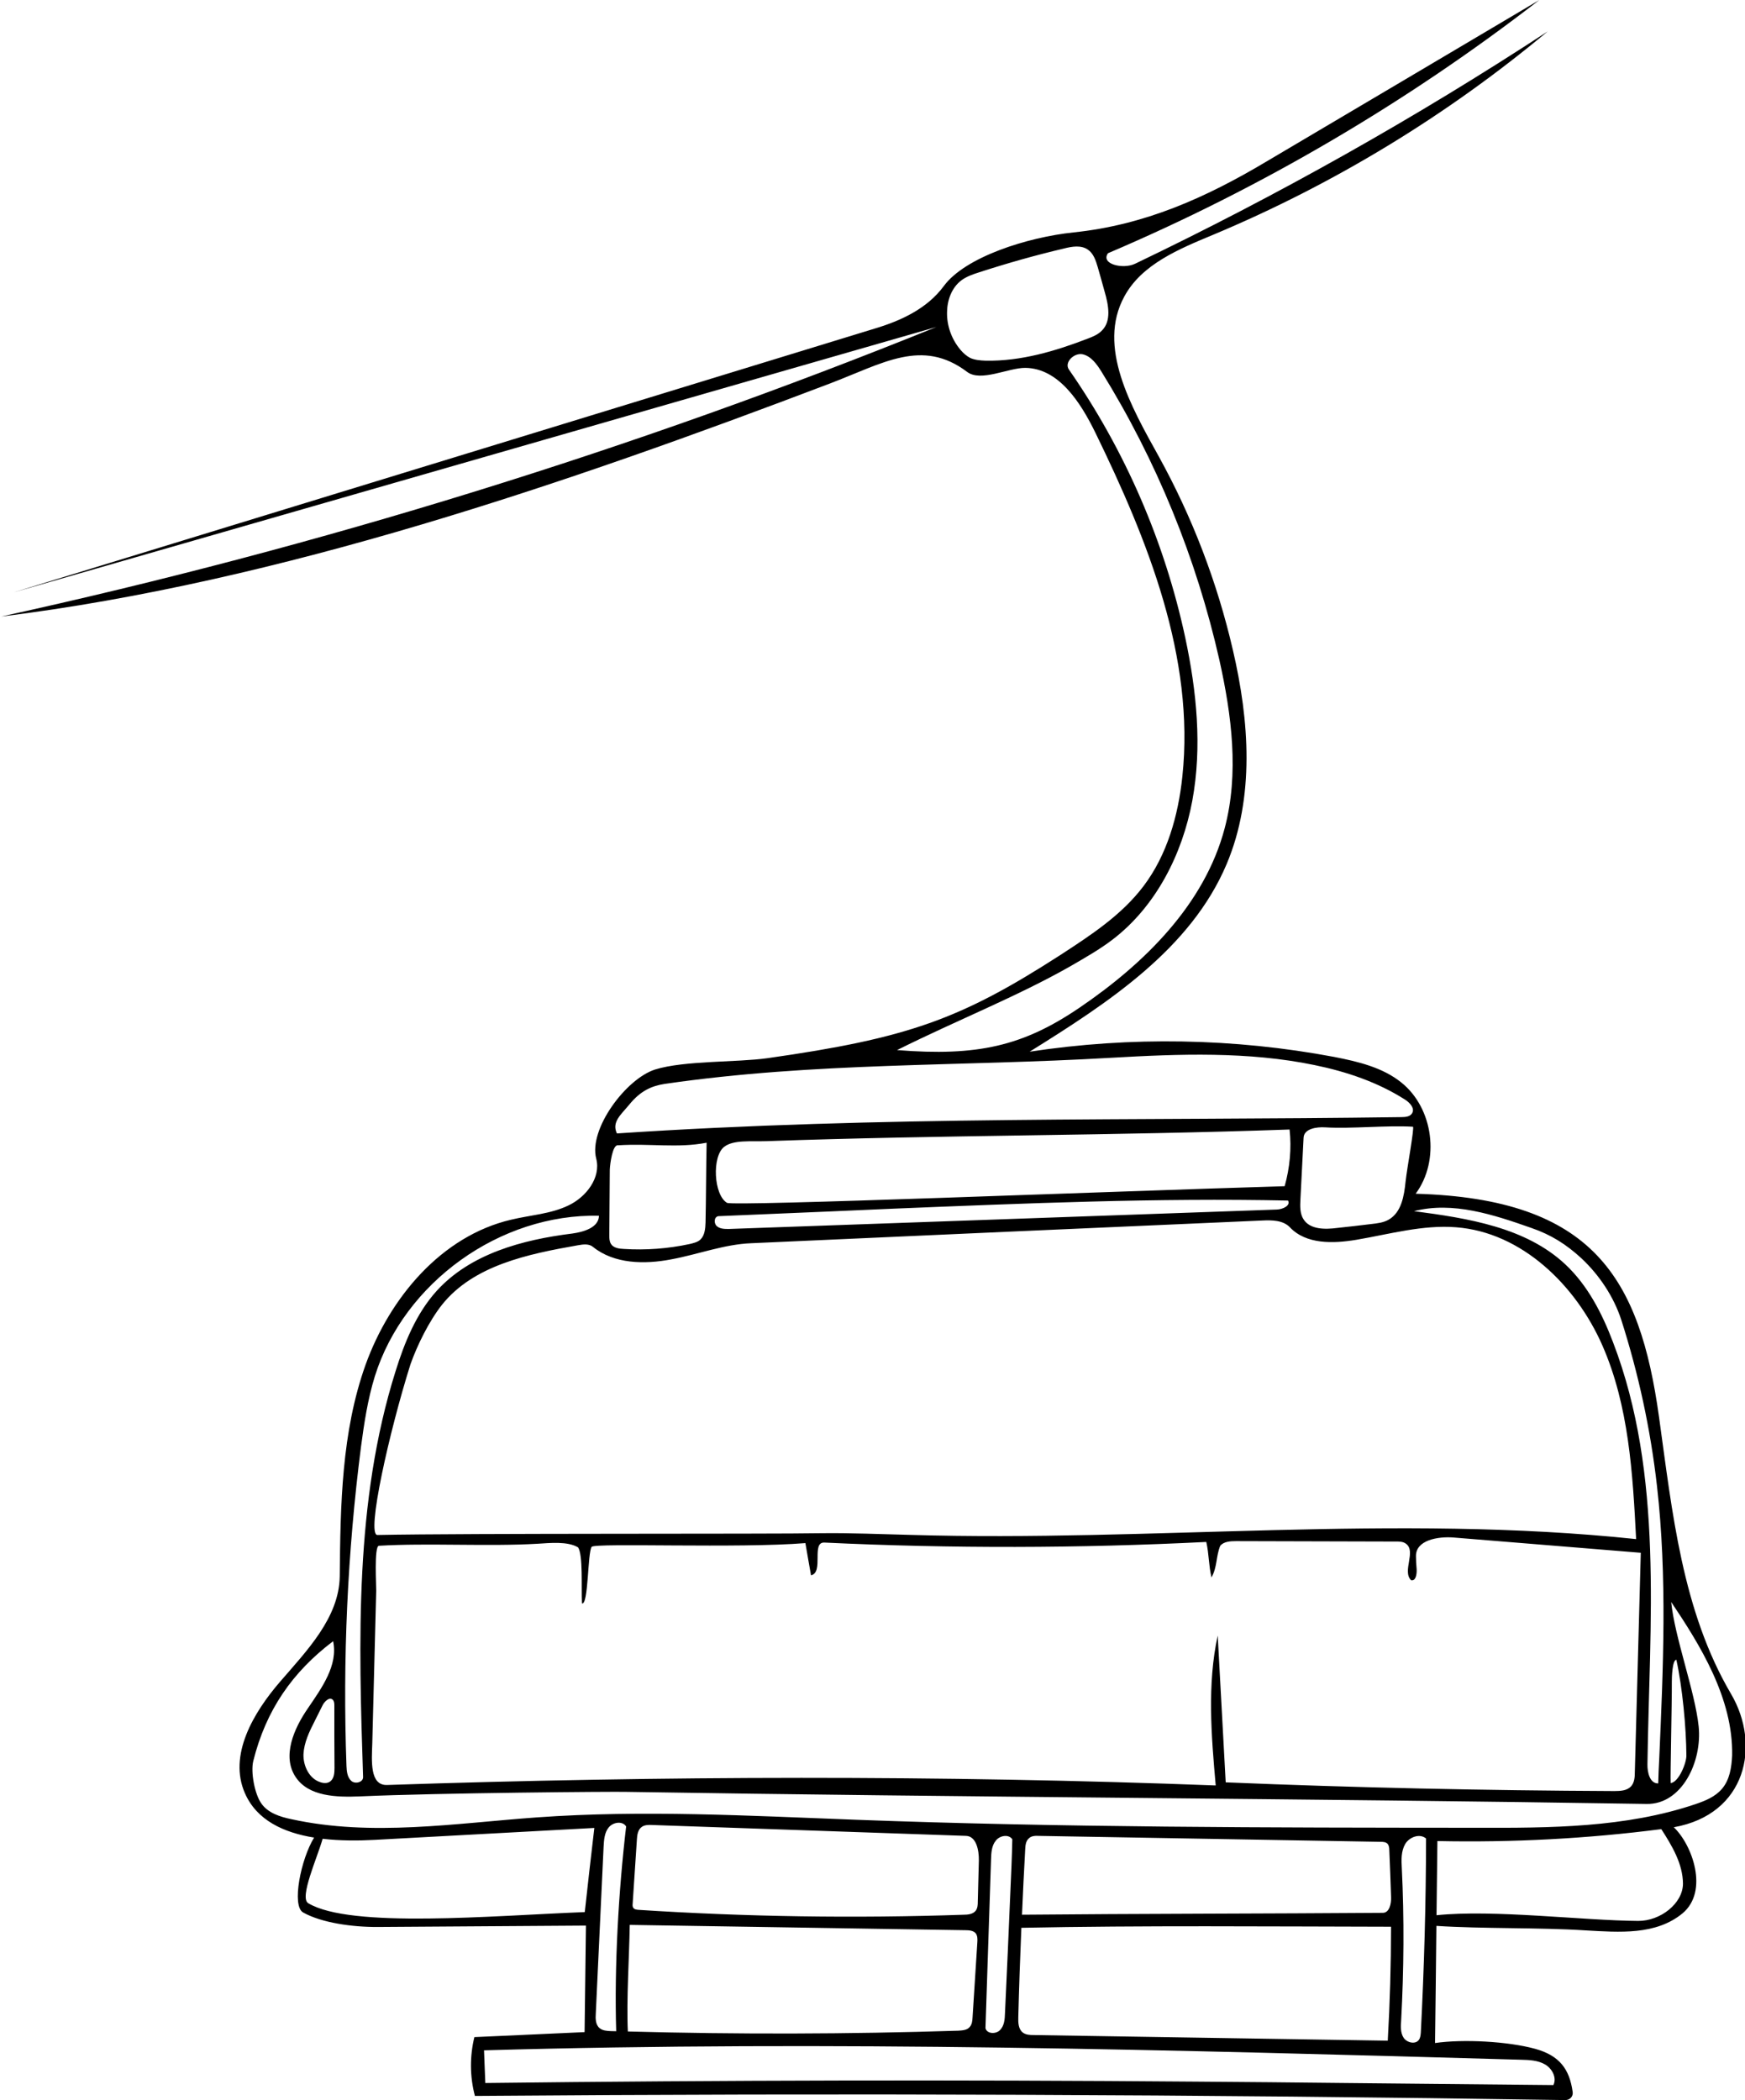 <?xml version="1.0" encoding="UTF-8" standalone="no"?>
<!DOCTYPE svg PUBLIC "-//W3C//DTD SVG 1.1//EN" "http://www.w3.org/Graphics/SVG/1.1/DTD/svg11.dtd">
<svg width="100%" height="100%" viewBox="0 0 275 331" version="1.1" xmlns="http://www.w3.org/2000/svg" xmlns:xlink="http://www.w3.org/1999/xlink" xml:space="preserve" xmlns:serif="http://www.serif.com/" style="fill-rule:evenodd;clip-rule:evenodd;stroke-linejoin:round;stroke-miterlimit:2;">
    <g transform="matrix(1,0,0,1,-402.587,-374.568)">
        <g transform="matrix(1.192,0,0,1.192,-99.999,339.271)">
            <path d="M640.966,216.945C638.421,198.704 632.378,188.117 608.796,187.455C612.054,183.058 611.152,176.148 606.898,172.746C604.41,170.743 601.177,169.984 598.035,169.367C584.8,166.878 571.117,166.639 557.761,168.673C568.125,162.218 579.058,155.1 583.806,143.867C587.531,135.033 586.812,124.897 584.627,115.548C582.56,106.6 579.255,97.977 574.832,89.964C571.168,83.36 566.656,75.464 570.277,68.818C572.585,64.542 577.533,62.526 582.013,60.658C597.992,53.97 612.947,44.871 626.252,33.763C608.773,45.211 590.539,55.454 571.695,64.489C570.113,65.246 567.113,64.543 568.113,63.098C588.459,54.429 607.668,43.143 625.134,29.622C613.134,36.746 601.103,43.843 589.074,50.967C580.978,55.795 572.939,59.367 563.585,60.34C557.423,60.981 549.225,63.613 546.42,67.425C544.233,70.397 540.797,72.009 537.262,73.064C499.331,84.686 461.401,96.307 423.472,107.926C464.137,96.232 504.775,84.54 545.441,72.846C505.405,89.059 463.996,101.88 421.79,111.134C458.607,106.579 496.627,93.522 531.321,80.335C538.393,77.644 543.547,74.299 549.499,78.789C551.308,80.156 554.949,78.237 557.195,78.254C561.632,78.315 564.509,82.85 566.46,86.843C573.398,101.091 579.619,116.555 577.951,132.292C577.406,137.452 575.935,142.674 572.793,146.81C569.904,150.63 565.798,153.301 561.779,155.917C548.606,164.403 541.636,166.897 523.097,169.532C519.075,170.104 512.093,169.828 508.238,171.031C504.387,172.262 499.431,178.909 500.46,182.823C501.106,185.324 499.134,187.898 496.778,189.007C494.423,190.143 491.744,190.274 489.184,190.893C480.007,193.048 473.168,201.18 469.963,210.071C466.785,218.961 466.64,228.611 466.549,238.061C466.463,243.506 462.225,247.85 458.676,251.961C455.1,256.1 451.818,261.708 454.006,266.706C455.573,270.312 459.146,271.94 463.16,272.591C461.415,275.41 460.155,281.625 461.71,282.493C464.164,283.865 468.221,284.428 471.563,284.41C480.751,284.359 489.912,284.278 499.099,284.227C499.039,288.922 498.981,293.619 498.92,298.312C494.054,298.543 489.215,298.744 484.349,298.972C483.729,301.51 483.745,304.217 484.42,306.75C532.478,306.364 580.537,306.547 628.574,307.297C629.177,307.305 629.638,306.826 629.554,306.23C629.136,303.187 627.804,301.409 624.593,300.52C620.986,299.531 615.072,299.215 611.359,299.755C611.429,294.592 611.48,289.429 611.537,284.266C617.605,284.664 625.173,284.466 631.197,284.856C635.779,285.118 640.556,285.507 644.08,282.606C647.58,279.679 645.373,273.541 642.921,271.224C652.531,269.519 654.46,260.365 650.505,253.617C644.019,242.593 642.726,229.585 640.966,216.945ZM642.662,252.02C642.658,251.473 642.714,249.104 643.261,249.072C644.06,252.698 644.568,258.058 644.587,261.746C644.593,262.783 643.548,265.29 642.511,265.382C642.451,264.344 642.677,255.045 642.662,252.02ZM624.087,191.978C626.714,192.884 628.689,194.133 630.744,196.023C633.06,198.2 634.97,201.048 635.968,204.096C638.253,211.226 639.851,218.62 640.701,226.106C642.064,238.109 641.527,250.211 640.992,262.285C640.937,263.35 640.886,264.389 640.865,265.424C639.769,265.46 639.416,263.993 639.439,262.897C639.709,244.115 641.615,224.631 634.892,207.097C633.455,203.303 631.562,199.598 628.609,196.82C623.369,191.896 615.726,190.7 608.58,189.76C613.699,188.435 619.095,190.22 624.087,191.978ZM582.361,265.696C546.172,264.315 508.968,264.424 472.796,265.635C470.491,265.708 470.776,262.406 470.851,260.131C471.015,253.417 471.206,246.705 471.37,239.962C471.397,239.503 471.065,234.063 471.726,234.003C478.177,233.62 486.247,234.12 492.699,233.737C494.338,233.641 496.668,233.388 498.057,234.214C498.732,235.204 498.47,239.554 498.572,241.626C499.439,241.909 499.312,234.897 499.856,234.146C500.256,233.596 519.357,234.366 528.112,233.652C528.349,235.091 528.616,236.502 528.856,237.911C530.582,237.528 528.859,233.504 530.616,233.581C547.444,234.378 564.296,234.342 581.113,233.499C581.474,235.055 581.431,236.646 581.802,238.191C582.576,236.825 582.394,235.353 582.959,234.007C583.445,233.427 584.31,233.394 585.058,233.39C592.087,233.408 599.117,233.426 606.146,233.445C606.607,233.441 607.127,233.439 607.5,233.724C608.918,234.724 606.974,237.357 608.191,238.559C608.826,238.701 608.959,237.732 608.925,237.1C608.865,236.438 608.839,235.992 608.835,235.359C608.824,233.255 611.73,232.751 613.804,232.912C622.046,233.585 630.316,234.258 638.56,234.931C638.296,244.584 638.037,254.235 637.773,263.887C637.777,264.579 637.722,265.328 637.265,265.821C636.72,266.4 635.857,266.432 635.08,266.438C617.941,266.361 600.798,265.996 583.681,265.286C583.33,258.806 582.976,252.327 582.625,245.876C581.22,252.337 581.775,259.075 582.361,265.696ZM510.385,196.131C513.926,195.478 517.375,194.134 520.976,193.998C543.466,192.978 565.988,191.986 588.478,190.997C589.802,190.932 591.273,190.951 592.171,191.897C594.316,194.163 597.886,194.055 600.937,193.548C605.339,192.803 609.712,191.54 614.152,191.89C622.824,192.56 629.978,199.549 633.478,207.508C636.984,215.498 637.494,224.424 637.943,233.122C606.097,229.758 573.968,233.51 541.96,232.565C538.043,232.473 534.124,232.294 530.235,232.343C523.495,232.468 483.517,232.338 471.535,232.578C470.013,232.623 473.103,218.878 475.897,210.018C476.804,207.449 478.371,204.293 480.058,202.149C484.234,196.913 491.428,195.432 498.018,194.272C498.709,194.152 499.486,194.031 500.036,194.49C502.842,196.75 506.847,196.814 510.385,196.131ZM502.188,192.922C502.199,190.043 502.241,187.16 502.253,184.281C502.278,183.561 502.61,180.939 503.332,181.05C507.626,180.778 511.169,181.454 515.054,180.71C514.985,183.736 514.98,188.27 514.911,191.268C514.886,192.075 514.805,192.966 514.232,193.518C513.859,193.866 513.311,193.983 512.824,194.103C509.946,194.723 507.009,194.941 504.097,194.755C503.464,194.73 502.716,194.62 502.397,194.074C502.192,193.729 502.189,193.326 502.188,192.922ZM591.476,186.459C567.544,187.169 518.528,189.144 517.747,188.658C515.984,187.603 515.738,182.525 517.373,181.254C518.599,180.3 520.887,180.575 522.961,180.504C545.972,179.685 569.115,179.785 592.127,178.963C592.402,181.47 592.156,184.034 591.476,186.459ZM590.459,189.546C566.324,190.401 542.161,191.257 518.025,192.114C517.45,192.116 516.844,192.12 516.412,191.749C515.977,191.376 516.028,190.511 516.605,190.422C521.588,190.221 526.541,189.992 531.522,189.791C534.288,189.659 537.052,189.558 539.844,189.427C557.183,188.724 574.548,187.993 591.919,188.356C592.298,189.017 591.236,189.513 590.459,189.546ZM593.562,188.174C593.691,185.466 593.849,182.757 593.978,180.048C594.029,178.867 595.668,178.599 596.849,178.678C600.308,178.889 605.003,178.386 608.433,178.596C608.664,178.625 607.654,184.062 607.462,185.848C607.271,187.752 606.91,189.915 605.244,190.874C604.554,191.28 603.72,191.372 602.914,191.463C601.416,191.645 599.919,191.825 598.421,191.979C596.81,192.189 594.849,192.2 593.98,190.851C593.484,190.105 593.509,189.096 593.562,188.174ZM551.947,77.304C551.255,77.278 550.536,77.225 549.899,76.94C549.409,76.684 549.002,76.312 548.654,75.911C547.466,74.535 546.793,72.694 546.841,70.88C546.862,69.295 547.456,67.65 548.72,66.693C549.407,66.171 550.271,65.877 551.103,65.612C554.812,64.411 558.548,63.353 562.32,62.467C563.355,62.202 564.564,61.994 565.462,62.623C566.212,63.137 566.505,64.057 566.769,64.949C567.066,66.013 567.388,67.106 567.681,68.198C568.179,69.925 568.595,72.024 567.335,73.299C566.849,73.821 566.16,74.114 565.47,74.376C561.158,76.042 556.584,77.394 551.947,77.304ZM563.142,157.378C565.037,156.274 566.96,155.197 568.709,153.862C574.447,149.48 577.951,142.575 579.267,135.482C580.58,128.36 579.845,121.017 578.337,113.942C575.617,101.252 570.361,89.125 562.956,78.48C562.289,77.533 563.634,76.231 564.759,76.454C565.886,76.706 566.64,77.769 567.25,78.744C574.519,90.484 579.806,103.417 582.847,116.883C584.474,124.189 585.466,131.875 583.55,139.115C580.898,149.185 572.945,157.022 564.324,162.875C556.859,167.941 550.861,169.304 540.228,168.46C548.33,164.426 556.076,161.394 563.142,157.378ZM504.831,175.666C506.33,173.825 507.796,173.207 509.466,172.939C529.44,170.032 548.439,170.655 568.595,169.476C577.554,168.964 586.652,168.624 595.449,170.447C599.662,171.316 603.789,172.707 607.402,175.018C608.037,175.418 608.705,176.163 608.332,176.799C608.076,177.26 607.472,177.323 606.925,177.325C571.929,177.811 538.125,177.154 503.195,179.482C502.467,177.96 503.761,176.978 504.831,175.666ZM469.361,220.906C469.776,217.792 470.249,214.65 471.182,211.619C475.058,199.182 487.768,190.066 500.818,190.367C500.799,191.923 498.815,192.509 497.289,192.719C490.697,193.536 483.821,195.389 479.356,200.311C476.666,203.293 475.103,207.134 473.915,210.971C468.511,228.169 469.044,246.574 469.636,264.603C469.641,265.295 468.547,265.559 468.054,265.072C467.534,264.584 467.471,263.809 467.439,263.118C466.927,249.032 467.567,234.887 469.361,220.906ZM465.856,263.356C465.859,264.047 465.808,264.826 465.233,265.204C464.888,265.436 464.399,265.41 463.994,265.269C462.523,264.814 461.707,263.121 461.754,261.564C461.833,260.038 462.517,258.594 463.228,257.207C463.57,256.513 463.941,255.792 464.281,255.099C464.539,254.579 465.198,253.941 465.632,254.371C465.806,254.542 465.836,254.829 465.836,255.089C465.825,257.855 465.839,260.591 465.856,263.356ZM498.945,282.441C486.735,282.914 467.98,284.628 462.383,281.265C461.172,280.537 463.582,275.259 464.288,272.748C466.594,273.017 468.993,273.01 471.21,272.889C480.857,272.374 490.532,271.83 500.209,271.315C499.768,275.004 499.357,278.723 498.945,282.441ZM622.75,301.965C623.816,301.989 624.968,302.041 625.894,302.582C626.845,303.124 627.488,304.36 627.002,305.312C617.699,305.221 608.392,305.129 599.089,305.037C592.664,304.958 586.238,304.909 579.787,304.858C548.444,304.602 517.133,304.665 485.795,305.042C485.728,303.602 485.691,302.161 485.625,300.721C531.333,299.399 577.054,300.667 622.75,301.965ZM503.099,298.194C502.867,298.187 502.636,298.185 502.405,298.179C501.885,298.153 501.31,298.127 500.904,297.785C500.355,297.326 500.351,296.519 500.404,295.799C500.737,288.481 501.099,281.133 501.433,273.814C501.484,272.921 501.537,271.942 502.108,271.247C502.681,270.552 503.919,270.345 504.414,271.118C503.408,279.641 502.841,289.59 503.099,298.194ZM549.283,284.836C549.773,284.835 550.35,284.89 550.64,285.262C550.872,285.578 550.874,286.009 550.847,286.412C550.638,289.727 550.425,293.069 550.212,296.383C550.188,296.843 550.133,297.305 549.846,297.623C549.501,298.057 548.868,298.09 548.321,298.123C533.772,298.587 519.195,298.622 504.64,298.228C504.443,294.066 504.829,288.232 504.89,284.135C519.698,284.37 534.475,284.604 549.283,284.836ZM505.277,281.312C505.462,278.516 505.649,275.693 505.834,272.868C505.859,272.263 505.971,271.542 506.46,271.194C506.832,270.905 507.379,270.9 507.869,270.926C521.699,271.397 535.527,271.895 549.356,272.363C550.712,272.413 551.066,274.255 551.046,275.609C550.998,277.424 550.952,279.268 550.904,281.083C550.907,281.486 550.88,281.891 550.651,282.235C550.279,282.729 549.589,282.791 548.985,282.793C534.671,283.278 520.294,283.071 506.001,282.142C505.77,282.115 505.512,282.087 505.396,281.915C505.252,281.772 505.251,281.542 505.277,281.312ZM551.921,297.785C552.166,290.351 552.412,282.889 552.658,275.456C552.681,274.591 552.736,273.67 553.279,273.005C553.794,272.31 555.003,272.101 555.468,272.82C555.421,275.124 555.318,277.4 555.216,279.676C554.988,285.035 554.759,290.424 554.502,295.782C554.476,296.589 554.423,297.454 553.851,298.034C553.31,298.612 552.097,298.562 551.921,297.785ZM605.539,284.377C605.537,289.388 605.394,294.429 605.107,299.444C589.519,299.187 573.908,298.958 558.32,298.7C557.804,298.702 557.253,298.677 556.847,298.362C556.271,297.904 556.236,297.069 556.261,296.32C556.361,292.385 556.5,288.451 556.666,284.519C572.619,284.199 589.554,284.35 605.539,284.377ZM556.75,282.788C556.878,279.9 557.009,277.014 557.173,274.135C557.199,273.616 557.253,273.04 557.656,272.692C557.998,272.345 558.546,272.341 559.037,272.367C574.074,272.627 589.113,272.888 604.15,273.149C604.498,273.147 604.843,273.175 605.074,273.405C605.275,273.632 605.308,273.95 605.31,274.237C605.406,276.312 605.474,278.384 605.546,280.46C605.58,281.322 605.33,282.534 604.464,282.539C589.826,282.649 571.384,282.649 556.75,282.788ZM606.964,276.619C606.9,275.554 606.865,274.402 607.408,273.447C607.951,272.523 609.33,271.996 610.169,272.712C610.16,281.239 609.919,289.796 609.478,298.353C609.449,298.7 609.425,299.045 609.222,299.336C608.767,299.972 607.642,299.719 607.205,299.059C606.771,298.398 606.824,297.533 606.878,296.755C607.24,290.042 607.291,283.33 606.964,276.619ZM644.136,278.685C644.123,281.307 641.148,283.629 638.205,283.61C630.919,283.56 619.085,282.07 611.554,282.856C611.589,279.586 611.634,276.318 611.669,273.048C621.58,273.254 631.486,272.737 641.271,271.472C642.695,273.682 644.121,276.065 644.136,278.685ZM645.804,268.162C636.546,271.297 626.552,271.323 616.755,271.292C589.419,271.273 562.056,271.256 534.712,270.229C520.681,269.701 506.619,268.918 492.625,269.918C481.798,270.699 470.774,272.489 460.163,270.158C458.663,269.85 457.076,269.34 456.204,268.106C455.304,266.873 454.753,263.925 455.12,262.455C456.801,255.731 460.282,250.714 465.675,246.622C466.356,249.814 464.153,252.823 462.327,255.511C460.469,258.201 458.905,261.841 460.707,264.565C462.421,267.178 466.136,267.272 469.247,267.14C479.673,266.677 502.896,266.496 504.423,266.544C549.278,267.27 594.468,267.415 639.324,268.142C643.992,268.231 646.697,262.54 646.209,257.876C645.722,253.241 643.039,246.104 642.58,241.439C646.328,247.027 650.789,254.138 650.636,261.741C650.56,263.325 650.31,264.968 649.281,266.155C648.392,267.196 647.099,267.723 645.804,268.162Z" style="fill-rule:nonzero;"/>
        </g>
    </g>
</svg>
